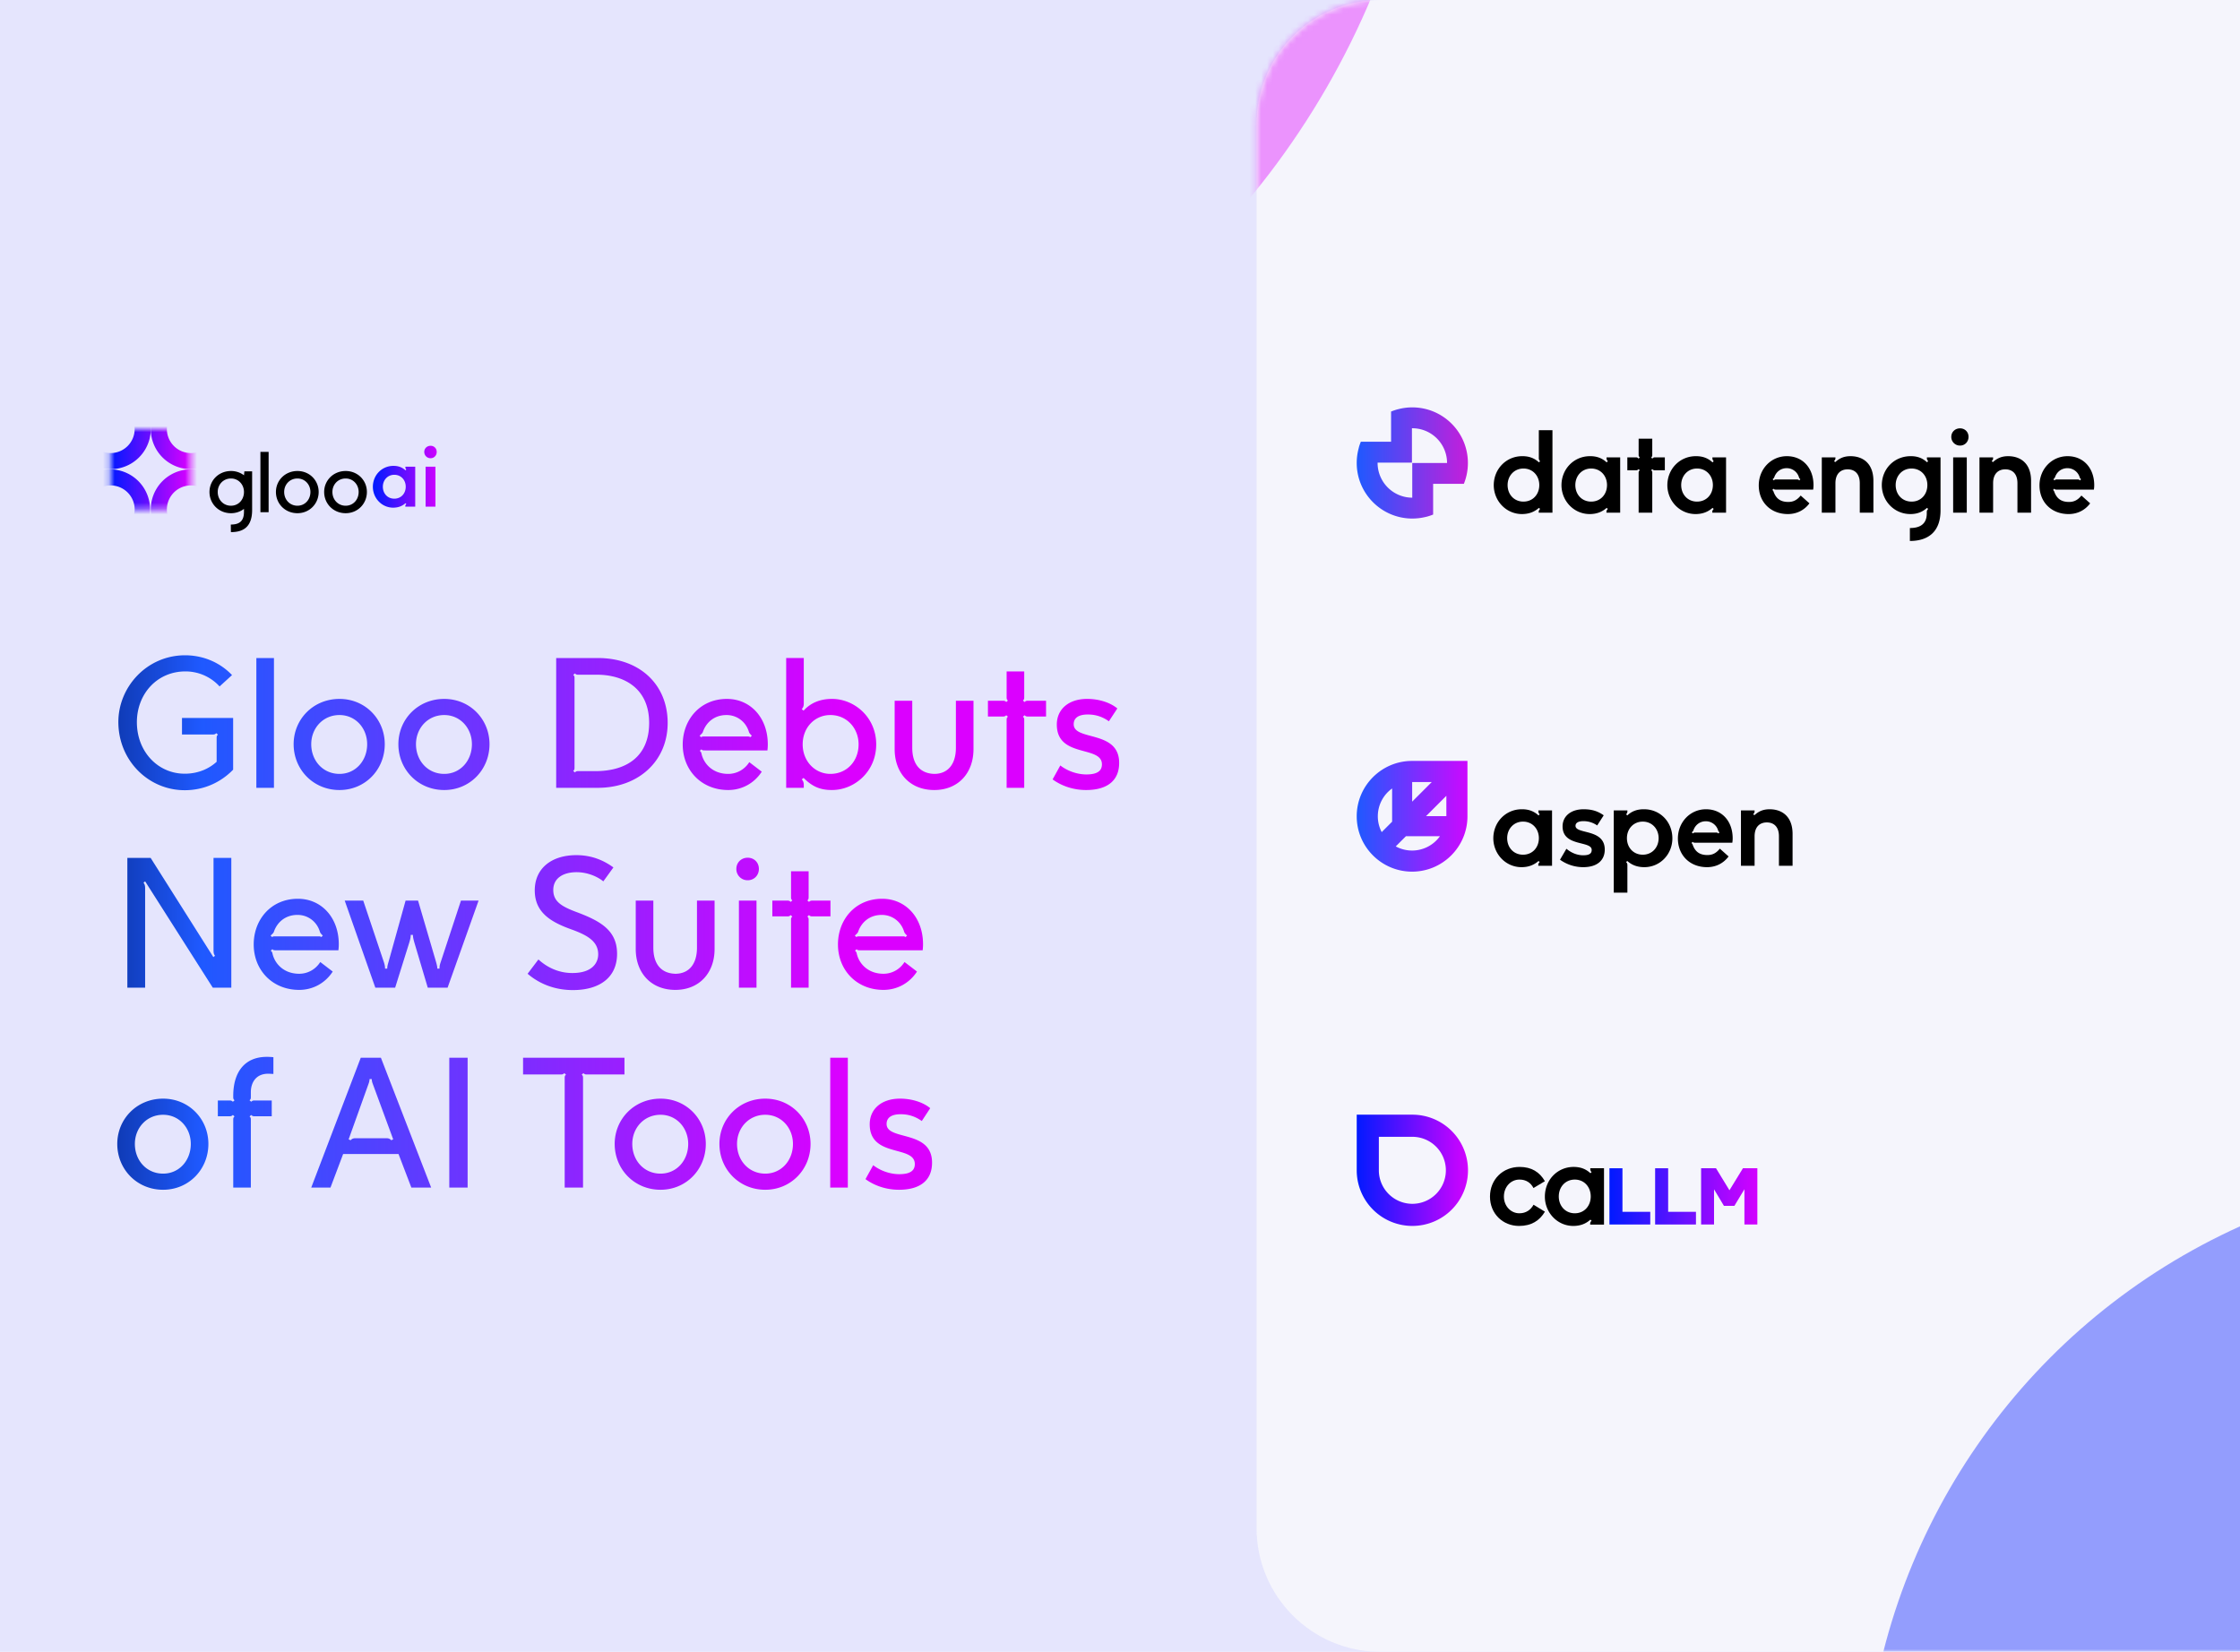 <svg xmlns="http://www.w3.org/2000/svg" width="381" height="281" fill="none"><g clip-path="url(#a)"><path fill="#E5E5FD" d="M0 0h381v281H0z"/><g clip-path="url(#b)"><path fill="#fff" d="M0 0h421.5v281H0z"/><path fill="#E5E5FD" d="M0 0h421.5v281H0z"/><path fill="#F5F5FC" d="M213.728 21.075C213.728 9.435 223.164 0 234.803 0H395.5v281H234.803c-11.639 0-21.075-9.436-21.075-21.075V21.075Z"/><g opacity=".4"><mask id="c" width="183" height="281" x="213" y="0" maskUnits="userSpaceOnUse" style="mask-type:alpha"><path fill="#fff" d="M213.728 21.075C213.728 9.435 223.164 0 234.803 0H395.5v281H234.803c-11.639 0-21.075-9.436-21.075-21.075V21.075Z"/></mask><g mask="url(#c)"><g filter="url(#d)"><circle cx="425.712" cy="307.712" r="108.712" fill="#0019FF"/></g><g filter="url(#e)"><circle cx="107.299" cy="-53.39" r="136.636" fill="#DB00FF"/></g></g></g><path fill="#000" d="M45.69 76.869h-1.395V87.13h1.395V76.87Zm4.9 9.16c-1.312 0-2.255-1.043-2.255-2.339 0-1.258.935-2.293 2.255-2.293 1.289 0 2.209 1.042 2.209 2.293 0 1.296-.92 2.339-2.21 2.339Zm0-5.906c-2.089 0-3.657 1.601-3.657 3.567 0 1.996 1.56 3.612 3.657 3.612 2.058 0 3.611-1.616 3.611-3.612 0-1.966-1.545-3.567-3.611-3.567Zm8.203 5.906c-1.312 0-2.254-1.043-2.254-2.339 0-1.258.935-2.293 2.254-2.293 1.29 0 2.21 1.042 2.21 2.293 0 1.296-.92 2.339-2.21 2.339Zm0-5.906c-2.088 0-3.657 1.601-3.657 3.567 0 1.996 1.561 3.612 3.657 3.612 2.059 0 3.612-1.616 3.612-3.612 0-1.966-1.546-3.567-3.612-3.567ZM35.63 83.69c0 1.997 1.569 3.613 3.658 3.613.852 0 1.606-.276 2.209-.737v.499c0 1.6-.792 2.167-2.24 2.167l.016 1.288c1.794 0 3.611-.61 3.611-3.768v-6.569h-1.32l-.06.67a3.651 3.651 0 0 0-2.209-.73c-2.096 0-3.664 1.602-3.664 3.568Zm3.658 2.34c-1.32 0-2.255-1.043-2.255-2.34 0-1.258.935-2.293 2.255-2.293 1.289 0 2.209 1.043 2.209 2.294 0 1.303-.92 2.338-2.21 2.338Z"/><path fill="url(#f)" d="M66.88 86.36c-1.93 0-3.46-1.603-3.46-3.562.013-2.002 1.544-3.532 3.46-3.547.873-.014 1.53.243 2.088.758l.143-.143a.487.487 0 0 1-.157-.357v-.115h1.673v6.794H68.94v-.072c0-.2.071-.272.171-.386l-.143-.129c-.558.487-1.215.758-2.088.758Zm.186-1.53c1.144 0 1.945-.873 1.945-2.032 0-1.144-.8-2.03-1.945-2.03-1.144 0-1.945.9-1.945 2.03 0 1.159.801 2.031 1.945 2.031Zm6.17-6.88c-.6 0-1.072-.472-1.072-1.073 0-.6.472-1.044 1.072-1.044.601 0 1.044.443 1.044 1.044 0 .6-.443 1.073-1.044 1.073Zm.83 8.238h-1.674v-6.794h1.674v6.794Z"/><mask id="g" width="15" height="14" x="18" y="73" maskUnits="userSpaceOnUse" style="mask-type:luminance"><path fill="#fff" d="M32.443 73H18.792v13.651h13.651V73Z"/></mask><g mask="url(#g)"><path fill="url(#h)" d="M18.82 68.9a4.091 4.091 0 0 1 4.086 4.086 4.091 4.091 0 0 1-4.086 4.087 4.091 4.091 0 0 1-4.087-4.087A4.091 4.091 0 0 1 18.82 68.9Zm0-2.74a6.825 6.825 0 1 0 0 13.652 6.825 6.825 0 0 0 0-13.651Z"/><path fill="url(#i)" d="M32.47 68.9a4.091 4.091 0 0 1 4.087 4.086 4.091 4.091 0 0 1-4.086 4.087 4.091 4.091 0 0 1-4.087-4.087 4.091 4.091 0 0 1 4.087-4.086Zm0-2.74a6.825 6.825 0 1 0 0 13.652 6.825 6.825 0 0 0 0-13.651Z"/><path fill="url(#j)" d="M18.82 82.578a4.091 4.091 0 0 1 4.086 4.087 4.091 4.091 0 0 1-4.087 4.086 4.091 4.091 0 0 1-4.086-4.086 4.091 4.091 0 0 1 4.086-4.087Zm0-2.739a6.826 6.826 0 1 0 0 13.651 6.826 6.826 0 0 0 0-13.65Z"/><path fill="url(#k)" d="M32.47 82.578a4.091 4.091 0 0 1 4.087 4.087 4.091 4.091 0 0 1-4.086 4.086 4.091 4.091 0 0 1-4.087-4.086 4.091 4.091 0 0 1 4.087-4.087Zm0-2.739a6.825 6.825 0 1 0 0 13.651 6.825 6.825 0 0 0 0-13.65Z"/></g><path fill="url(#l)" d="M31.422 134.424c-6.175 0-11.29-5.052-11.29-11.602 0-5.987 4.866-11.351 11.353-11.351 2.806 0 5.738 1.029 7.983 3.368l-2.12 1.933a7.85 7.85 0 0 0-5.801-2.557c-4.865 0-8.264 3.867-8.264 8.639 0 5.021 3.586 8.763 8.14 8.763 2.182 0 4.054-.78 5.426-2.027v-4.054c0-.281.03-.375.218-.562l-.28-.249c-.188.187-.344.218-.5.218h-5.332v-2.807h8.7v8.795c-2.089 2.152-4.958 3.493-8.233 3.493Zm12.181-.406v-22.08h2.994v22.08h-2.994Zm14.138.375c-4.46 0-7.797-3.493-7.797-7.797 0-4.241 3.337-7.703 7.797-7.703 4.397 0 7.703 3.462 7.703 7.703 0 4.304-3.306 7.797-7.703 7.797Zm0-2.745c2.744 0 4.709-2.245 4.709-5.052 0-2.713-1.965-4.959-4.71-4.959-2.806 0-4.802 2.246-4.802 4.959 0 2.807 1.996 5.052 4.803 5.052Zm17.816 2.745c-4.46 0-7.796-3.493-7.796-7.797 0-4.241 3.337-7.703 7.796-7.703 4.397 0 7.703 3.462 7.703 7.703 0 4.304-3.306 7.797-7.703 7.797Zm0-2.745c2.745 0 4.71-2.245 4.71-5.052 0-2.713-1.965-4.959-4.71-4.959-2.807 0-4.803 2.246-4.803 4.959 0 2.807 1.996 5.052 4.803 5.052Zm19.044 2.37v-22.08h7.08c7.11 0 11.882 4.491 11.882 11.04 0 6.487-4.959 11.04-11.882 11.04h-7.08Zm3.181-2.619c.188-.187.344-.219.5-.219h2.962c5.427 0 9.169-2.588 9.169-8.202 0-5.894-4.273-8.202-8.919-8.202h-3.213c-.156 0-.311-.031-.499-.218l-.28.25c.187.187.218.28.218.561v15.219c0 .281-.031.374-.218.561l.28.25Zm26.077 2.994c-4.554 0-7.735-3.369-7.735-7.735 0-4.21 2.932-7.765 7.516-7.765 3.992 0 6.955 3.181 6.955 7.734 0 .406-.031.717-.063 1.029h-10.509c-.531 0-.593-.031-.718-.187l-.28.25c.187.187.249.28.28.436.375 1.778 1.934 3.493 4.554 3.493 1.434 0 2.775-.717 3.586-1.996l2.121 1.622c-1.248 1.933-3.337 3.119-5.707 3.119Zm-4.585-8.982c.125-.125.218-.125.499-.125h7.329c.281 0 .374 0 .499.125l.281-.25c-.219-.218-.437-.436-.499-.654-.468-1.622-1.934-2.87-3.805-2.87-2.214 0-3.524 1.404-4.023 2.87-.063.218-.343.436-.562.654l.281.25Zm22.243 8.982c-1.996 0-3.337-.562-4.834-2.059l-.312.25c.25.28.343.53.343.967v.467h-2.994v-22.08h2.994v7.735c0 .374-.062.623-.343.966l.312.25c1.216-1.341 2.838-1.996 4.834-1.996 3.805 0 7.516 3.119 7.516 7.734 0 4.647-3.711 7.766-7.516 7.766Zm-.281-2.745c2.838 0 4.803-2.214 4.803-5.021 0-2.744-1.996-4.99-4.803-4.99-2.619 0-4.709 2.09-4.709 4.99 0 2.869 2.09 5.021 4.709 5.021Zm17.671 2.745c-4.116 0-6.736-2.87-6.736-6.955v-8.233h2.994v8.015c0 2.775 1.341 4.366 3.742 4.428 2.371 0 3.68-1.715 3.68-4.428v-8.015h2.994v8.233c0 4.085-2.619 6.955-6.674 6.955Zm12.309-.375v-11.539c0-.28.031-.374.218-.561l-.281-.249c-.187.187-.343.218-.499.218h-2.619v-2.682h2.619c.156 0 .312.031.499.218l.281-.249c-.187-.187-.218-.281-.218-.562v-4.397h2.993v4.397c0 .281-.031.375-.218.562l.281.249c.187-.187.343-.218.499-.218h3.15v2.682h-3.15c-.156 0-.312-.031-.499-.218l-.281.249c.187.187.218.281.218.561v11.539h-2.993Zm13.496.375c-2.121 0-4.148-.687-5.676-1.809l1.31-2.37c1.372 1.06 3.056 1.528 4.428 1.528 1.653 0 2.651-.468 2.651-1.716 0-3.274-7.672-1.029-7.672-6.767 0-2.651 2.059-4.366 5.146-4.366 1.996 0 3.898.593 5.146 1.622l-1.435 2.183c-1.185-.842-2.37-1.154-3.586-1.154-1.715 0-2.401.686-2.401 1.653 0 2.9 7.734.935 7.734 6.58 0 2.994-1.996 4.616-5.645 4.616ZM21.661 168.018v-22.08h3.96l10.666 16.872.281-.218c-.125-.187-.25-.374-.25-.936v-15.718h3.026v22.08h-3.15L24.686 149.93l-.28.219c.155.218.28.405.28.966v16.903h-3.025Zm29.227.375c-4.554 0-7.735-3.369-7.735-7.735 0-4.21 2.932-7.765 7.516-7.765 3.992 0 6.955 3.181 6.955 7.734 0 .406-.031.717-.063 1.029h-10.51c-.53 0-.592-.031-.717-.187l-.28.25c.187.187.25.28.28.436.375 1.778 1.934 3.493 4.554 3.493 1.434 0 2.775-.717 3.586-1.996l2.12 1.622c-1.247 1.933-3.336 3.119-5.706 3.119Zm-4.585-8.982c.125-.125.219-.125.5-.125h7.328c.28 0 .374 0 .499.125l.28-.25c-.218-.218-.436-.436-.498-.654-.468-1.622-1.934-2.87-3.805-2.87-2.214 0-3.524 1.404-4.023 2.87-.063.218-.343.436-.561.654l.28.25Zm17.538 8.607-5.208-14.813h3.15l3.493 10.416c.156.468.218.78.218 1.154h.374c0-.374.063-.624.219-1.154l2.9-10.416h2.12l3.057 10.416c.125.468.218.78.218 1.154h.374c0-.374.032-.624.219-1.154l3.43-10.416H81.4l-5.27 14.813h-3.37l-2.308-7.765c-.125-.468-.219-.842-.219-1.216h-.374c0 .374-.062.686-.218 1.216l-2.432 7.765H63.84Zm33.602.406c-3.087 0-5.706-1.061-7.703-2.776l1.84-2.432c1.466 1.341 3.431 2.307 5.77 2.307 3.43 0 4.397-1.777 4.397-3.181 0-2.276-1.965-3.305-4.647-4.272-3.555-1.279-6.143-2.932-6.143-6.612 0-3.648 2.744-5.987 7.08-5.987 2.681 0 4.708.935 6.299 2.089l-1.716 2.37c-.998-.811-2.682-1.559-4.553-1.559-2.245 0-3.96.998-3.96 3.025 0 1.996 1.465 2.838 4.085 3.805 3.961 1.497 6.767 3.087 6.767 7.048 0 4.023-2.962 6.175-7.516 6.175Zm17.426-.031c-4.117 0-6.736-2.87-6.736-6.955v-8.233h2.994v8.015c0 2.775 1.341 4.366 3.742 4.428 2.37 0 3.68-1.715 3.68-4.428v-8.015h2.994v8.233c0 4.085-2.62 6.955-6.674 6.955Zm12.308-18.65a1.904 1.904 0 0 1-1.933-1.933c0-1.092.842-1.903 1.933-1.903 1.092 0 1.903.811 1.903 1.903 0 1.091-.811 1.933-1.903 1.933Zm1.497 18.275h-2.994v-14.813h2.994v14.813Zm5.873 0v-11.539c0-.28.032-.374.219-.561l-.281-.249c-.187.187-.343.218-.499.218h-2.62v-2.682h2.62c.156 0 .312.031.499.218l.281-.249c-.187-.187-.219-.281-.219-.562v-4.397h2.994v4.397c0 .281-.031.375-.218.562l.281.249c.187-.187.343-.218.499-.218h3.149v2.682h-3.149c-.156 0-.312-.031-.499-.218l-.281.249c.187.187.218.281.218.561v11.539h-2.994Zm15.716.375c-4.553 0-7.734-3.369-7.734-7.735 0-4.21 2.932-7.765 7.516-7.765 3.992 0 6.954 3.181 6.954 7.734 0 .406-.031.717-.062 1.029h-10.51c-.53 0-.592-.031-.717-.187l-.281.25c.187.187.25.28.281.436.374 1.778 1.934 3.493 4.553 3.493 1.435 0 2.776-.717 3.587-1.996l2.12 1.622c-1.247 1.933-3.337 3.119-5.707 3.119Zm-4.584-8.982c.125-.125.218-.125.499-.125h7.329c.28 0 .374 0 .499.125l.28-.25c-.218-.218-.436-.436-.499-.654-.468-1.622-1.933-2.87-3.804-2.87-2.215 0-3.524 1.404-4.023 2.87-.063.218-.344.436-.562.654l.281.25ZM27.742 202.393c-4.46 0-7.796-3.493-7.796-7.797 0-4.241 3.337-7.703 7.796-7.703 4.398 0 7.703 3.462 7.703 7.703 0 4.304-3.305 7.797-7.703 7.797Zm0-2.745c2.745 0 4.71-2.245 4.71-5.052 0-2.713-1.965-4.959-4.71-4.959-2.806 0-4.802 2.246-4.802 4.959 0 2.807 1.996 5.052 4.802 5.052Zm11.93 2.37v-11.539c0-.28.031-.374.218-.561l-.28-.249c-.188.187-.344.218-.5.218h-2.058v-2.682h2.058c.156 0 .312.031.5.218l.28-.249c-.187-.187-.218-.281-.218-.562v-.187c0-4.116 1.996-6.642 5.707-6.642.156 0 .624 0 1.123.062v2.838h-.125c-.187 0-.53-.031-.749-.031-2.276 0-2.962 1.746-2.962 3.118v.842c0 .281-.031.375-.219.562l.281.249c.187-.187.343-.218.499-.218h2.994v2.682h-2.994c-.156 0-.312-.031-.499-.218l-.28.249c.187.187.218.281.218.561v11.539h-2.994Zm13.267 0 8.42-22.08h3.43l8.546 22.08h-3.368l-2.183-5.707h-9.419l-2.152 5.707H52.94Zm6.705-8.046c.156-.218.437-.343.748-.343h5.396c.311 0 .592.125.748.343l.343-.156-3.524-9.574a2.288 2.288 0 0 1-.125-.686h-.374c0 .156-.031.405-.125.686l-3.43 9.574.343.156Zm16.776 8.046v-22.08h3.118v22.08H76.42Zm19.627 0v-18.649c0-.281.032-.374.219-.561l-.28-.25c-.188.187-.344.218-.5.218h-6.518v-2.838h17.246v2.838h-6.487c-.156 0-.311-.031-.499-.218l-.28.25c.187.187.218.28.218.561v18.649h-3.118Zm16.3.375c-4.46 0-7.796-3.493-7.796-7.797 0-4.241 3.336-7.703 7.796-7.703 4.397 0 7.703 3.462 7.703 7.703 0 4.304-3.306 7.797-7.703 7.797Zm0-2.745c2.745 0 4.709-2.245 4.709-5.052 0-2.713-1.964-4.959-4.709-4.959-2.807 0-4.803 2.246-4.803 4.959 0 2.807 1.996 5.052 4.803 5.052Zm17.816 2.745c-4.459 0-7.796-3.493-7.796-7.797 0-4.241 3.337-7.703 7.796-7.703 4.398 0 7.703 3.462 7.703 7.703 0 4.304-3.305 7.797-7.703 7.797Zm0-2.745c2.745 0 4.71-2.245 4.71-5.052 0-2.713-1.965-4.959-4.71-4.959-2.806 0-4.802 2.246-4.802 4.959 0 2.807 1.996 5.052 4.802 5.052Zm11.049 2.37v-22.08h2.994v22.08h-2.994Zm11.674.375c-2.12 0-4.147-.687-5.676-1.809l1.31-2.37c1.372 1.06 3.056 1.528 4.429 1.528 1.653 0 2.651-.468 2.651-1.716 0-3.274-7.672-1.029-7.672-6.767 0-2.651 2.058-4.366 5.145-4.366 1.996 0 3.899.593 5.146 1.622l-1.434 2.183c-1.185-.842-2.371-1.154-3.587-1.154-1.715 0-2.401.686-2.401 1.653 0 2.9 7.734.935 7.734 6.58 0 2.994-1.996 4.616-5.645 4.616Z"/><g clip-path="url(#m)"><path fill="url(#n)" d="M240.222 88.21a9.49 9.49 0 0 0 2.17-.25l.343-.08a9.25 9.25 0 0 0 1.026-.349V82.31h5.224a9.427 9.427 0 0 0 .689-3.549c0-5.223-4.234-9.457-9.458-9.46-.043 0-.086 0-.129.002h-.09a9.46 9.46 0 0 0-2.039.271l-.228.056c-.385.104-.76.232-1.123.382v5.135h-5.144a9.08 9.08 0 0 0-.303.845l-.125.508a9.499 9.499 0 0 0-.271 2.257c0 5.214 4.243 9.455 9.459 9.455h-.001Zm-5.909-9.454v-.06h5.843V72.85h.065a5.914 5.914 0 0 1 5.909 5.906v.005h-5.92v5.9a5.914 5.914 0 0 1-5.897-5.905Z"/></g><path fill="#000" d="M258.865 87.448c-2.674 0-4.794-2.218-4.794-4.933.02-2.773 2.14-4.893 4.794-4.913 1.209-.02 2.12.337 2.893 1.05l.198-.198a.674.674 0 0 1-.218-.495v-4.775h2.318V87.21h-2.338v-.1c0-.277.099-.376.238-.534l-.198-.179c-.773.674-1.684 1.05-2.893 1.05Zm.258-2.12c1.585 0 2.694-1.208 2.694-2.813 0-1.585-1.109-2.813-2.694-2.813s-2.695 1.248-2.695 2.813c0 1.605 1.11 2.814 2.695 2.814Zm11.261 2.12c-2.674 0-4.794-2.218-4.794-4.933.02-2.773 2.14-4.893 4.794-4.913 1.209-.02 2.12.337 2.893 1.05l.198-.198a.674.674 0 0 1-.218-.495V77.8h2.318v9.41h-2.338v-.098c0-.278.099-.377.238-.535l-.198-.179c-.773.674-1.684 1.05-2.893 1.05Zm.258-2.12c1.585 0 2.694-1.208 2.694-2.813 0-1.585-1.109-2.813-2.694-2.813s-2.694 1.248-2.694 2.813c0 1.605 1.109 2.814 2.694 2.814Zm8.072 1.883v-6.816c0-.198.079-.277.198-.396l-.198-.198c-.139.139-.258.198-.396.198h-1.526V77.8h1.526c.138 0 .257.08.396.218l.198-.198c-.119-.12-.198-.218-.198-.396V74.63h2.318v2.794c0 .178-.06.277-.179.396l.179.198c.138-.139.257-.218.396-.218h1.744V80h-1.744c-.139 0-.258-.06-.396-.199l-.179.198c.119.119.179.198.179.396v6.816h-2.318Zm9.678.237c-2.674 0-4.794-2.218-4.794-4.933.02-2.773 2.139-4.893 4.794-4.913 1.209-.02 2.12.337 2.893 1.05l.198-.198a.674.674 0 0 1-.218-.495V77.8h2.318v9.41h-2.338v-.098c0-.278.099-.377.238-.535l-.198-.179c-.773.674-1.684 1.05-2.893 1.05Zm.258-2.12c1.585 0 2.694-1.208 2.694-2.813 0-1.585-1.109-2.813-2.694-2.813s-2.695 1.248-2.695 2.813c0 1.605 1.11 2.814 2.695 2.814Zm15.451 2.12c-2.952 0-4.953-2.06-4.953-4.873 0-2.794 2.1-4.973 4.775-4.973 2.774 0 4.537 2.1 4.537 4.933 0 .258-.02.515-.059.753h-6.38c-.218 0-.317-.08-.376-.159l-.179.218c.06.06.159.179.179.238.376 1.11 1.089 1.803 2.516 1.803.812 0 1.466-.277 2.12-1.09l1.486 1.328c-.872 1.169-2.16 1.822-3.666 1.822Zm-2.397-5.725a.45.45 0 0 1 .377-.159h3.566c.198 0 .277.06.396.159l.178-.198c-.138-.12-.198-.199-.237-.337a2.17 2.17 0 0 0-2.081-1.546c-.971 0-1.783.575-2.12 1.546-.059.138-.138.218-.277.337l.198.198Zm8.165 5.488V77.8h2.318v.119c0 .257-.079.356-.237.515l.198.178c.574-.495 1.268-1.01 2.595-1.01 2.14 0 3.903 1.248 3.903 4.2v5.409h-2.318v-5.013c0-1.684-.931-2.357-2.06-2.357-1.13 0-2.081.673-2.081 2.377v4.993h-2.318Zm14.983 4.814v-2.2c1.724 0 2.873-.673 2.873-2.495v-.218c0-.278.099-.377.238-.535l-.198-.179c-.813.714-1.684 1.05-2.833 1.05-2.715 0-4.854-2.199-4.854-4.933.019-2.793 2.139-4.893 4.854-4.913 1.169-.02 2.06.317 2.833 1.03l.198-.178c-.139-.159-.218-.317-.218-.495V77.8h2.318v9.034c0 3.586-2.061 5.191-5.211 5.191Zm.298-6.696c1.565 0 2.674-1.19 2.674-2.814 0-1.605-1.109-2.813-2.694-2.813-1.605 0-2.695 1.268-2.695 2.813 0 1.585 1.09 2.814 2.715 2.814Zm8.23-9.53a1.472 1.472 0 0 1-1.486-1.486c0-.832.654-1.446 1.486-1.446s1.446.614 1.446 1.446-.614 1.486-1.446 1.486Zm1.149 11.412h-2.318V77.8h2.318v9.41Zm2.158 0V77.8h2.319v.119c0 .257-.08.356-.238.515l.198.178c.574-.495 1.268-1.01 2.595-1.01 2.14 0 3.903 1.248 3.903 4.2v5.409h-2.318v-5.013c0-1.684-.931-2.357-2.06-2.357-1.13 0-2.08.673-2.08 2.377v4.993h-2.319Zm15.162.237c-2.952 0-4.953-2.06-4.953-4.873 0-2.794 2.1-4.973 4.775-4.973 2.773 0 4.537 2.1 4.537 4.933 0 .258-.02.515-.06.753h-6.379c-.218 0-.317-.08-.377-.159l-.178.218c.059.06.158.179.178.238.377 1.11 1.09 1.803 2.516 1.803.813 0 1.466-.277 2.12-1.09l1.486 1.328c-.872 1.169-2.159 1.822-3.665 1.822Zm-2.397-5.725a.448.448 0 0 1 .376-.159h3.566c.198 0 .278.06.396.159l.179-.198c-.139-.12-.198-.199-.238-.337a2.169 2.169 0 0 0-2.08-1.546c-.971 0-1.783.575-2.12 1.546-.06.138-.139.218-.277.337l.198.198Z"/><g clip-path="url(#o)"><path fill="url(#p)" fill-rule="evenodd" d="M230.764 189.62h9.462a9.463 9.463 0 1 1-9.462 9.463v-9.463Zm3.764 3.765v5.698a5.699 5.699 0 1 0 5.698-5.698h-5.698Z" clip-rule="evenodd"/></g><g clip-path="url(#q)"><path fill="#000" d="M258.427 206.394c-1.475 0-2.63-1.255-2.63-2.837 0-1.665 1.179-2.899 2.646-2.899 1.116 0 1.911.53 2.387 1.44l1.94-1.162c-.901-1.56-2.279-2.427-4.297-2.427-2.854 0-5.042 2.125-5.042 5.045s2.188 4.992 4.951 4.992c2.104 0 3.482-.902 4.393-2.425l-1.934-1.183c-.477.867-1.269 1.456-2.416 1.456h.002Z"/><path fill="#000" d="M270.493 198.886a.67.67 0 0 0 .219.501l-.198.192c-.774-.725-1.704-1.084-2.922-1.07-2.684.032-4.809 2.184-4.825 5.024-.016 2.751 2.133 5.013 4.825 5.013 1.218 0 2.145-.375 2.919-1.071l.199.193c-.146.15-.236.249-.236.533v.117h2.35v-9.59h-2.334v.158h.003Zm-2.637 7.508c-1.594 0-2.723-1.242-2.723-2.861 0-1.62 1.121-2.872 2.723-2.872 1.603 0 2.711 1.247 2.711 2.872 0 1.624-1.11 2.861-2.711 2.861Z"/><path fill="url(#r)" d="M275.963 198.734h-2.217v9.569h6.946v-2.158h-4.729v-7.411Z"/><path fill="url(#s)" d="M283.736 198.734h-2.217v9.569h6.946v-2.158h-4.729v-7.411Z"/><path fill="url(#t)" d="m296.456 198.734-2.295 3.744-2.286-3.744h-2.535v9.569h2.199v-5.988l1.684 2.816h1.778l1.706-2.829v6.001h2.199v-9.569h-2.45Z"/></g><g clip-path="url(#u)"><path fill="url(#v)" d="M240.181 129.442c-5.193 0-9.418 4.225-9.418 9.418s4.225 9.418 9.418 9.418 9.418-4.225 9.418-9.418v-9.418h-9.418Zm2.368 9.395 3.461-3.461v3.461h-3.461Zm-2.355-5.806h3.339l-3.339 3.339v-3.339Zm-3.41 1.096v5.653l-1.772 1.772a5.82 5.82 0 0 1 1.772-7.425Zm3.397 10.561a5.806 5.806 0 0 1-2.779-.705l1.737-1.737h5.783a5.823 5.823 0 0 1-4.741 2.442Z"/></g><path fill="#000" d="M258.793 147.515c-2.676 0-4.796-2.219-4.796-4.935.019-2.774 2.14-4.895 4.796-4.915 1.209-.02 2.121.337 2.894 1.051l.198-.199a.673.673 0 0 1-.218-.495v-.159h2.319v9.415h-2.339v-.1c0-.277.099-.376.238-.535l-.198-.178c-.773.674-1.685 1.05-2.894 1.05Zm.258-2.12c1.585 0 2.695-1.209 2.695-2.815 0-1.585-1.11-2.814-2.695-2.814-1.586 0-2.696 1.249-2.696 2.814 0 1.606 1.11 2.815 2.696 2.815Zm10.235 2.12a6.757 6.757 0 0 1-3.944-1.268l1.09-1.863c.892.753 1.902 1.11 2.854 1.11.971 0 1.446-.258 1.446-.912 0-1.625-4.954-.476-4.954-4.003 0-1.725 1.407-2.914 3.567-2.914 1.368 0 2.398.297 3.429 1.031l-1.11 1.724a4.036 4.036 0 0 0-2.319-.733c-1.011 0-1.367.357-1.367.793 0 1.486 4.974.436 4.974 4.043 0 1.764-1.209 2.992-3.666 2.992Zm5.198 4.341v-13.993h2.318v.159a.673.673 0 0 1-.218.495l.199.199c.753-.714 1.684-1.071 2.893-1.051 2.696.02 4.757 2.121 4.777 4.915.019 2.735-2.081 4.935-4.777 4.935-1.209 0-2.14-.376-2.893-1.05l-.199.178c.139.159.218.258.218.535v4.678h-2.318Zm4.935-6.461c1.565 0 2.695-1.209 2.695-2.815 0-1.565-1.11-2.814-2.695-2.814-1.586 0-2.696 1.229-2.696 2.814 0 1.606 1.11 2.815 2.696 2.815Zm10.928 2.12c-2.953 0-4.955-2.061-4.955-4.875 0-2.795 2.101-4.975 4.777-4.975 2.775 0 4.539 2.101 4.539 4.935 0 .258-.02.516-.06.753h-6.382c-.218 0-.317-.079-.376-.158l-.179.218a.91.91 0 0 1 .179.238c.376 1.11 1.09 1.803 2.517 1.803.812 0 1.466-.277 2.12-1.09l1.487 1.328c-.872 1.169-2.16 1.823-3.667 1.823Zm-2.398-5.727a.451.451 0 0 1 .377-.159h3.567c.198 0 .278.06.397.159l.178-.199c-.139-.118-.198-.198-.238-.336a2.17 2.17 0 0 0-2.081-1.546c-.971 0-1.784.574-2.121 1.546-.059.138-.138.218-.277.336l.198.199Zm8.168 5.49v-9.415h2.319v.119c0 .258-.079.357-.238.516l.199.178c.574-.495 1.268-1.011 2.596-1.011 2.14 0 3.904 1.249 3.904 4.202v5.411h-2.319v-5.015c0-1.684-.931-2.358-2.061-2.358-1.129 0-2.081.674-2.081 2.378v4.995h-2.319Z"/></g></g><defs><linearGradient id="f" x1="63.623" x2="75.013" y1="84.466" y2="84.466" gradientUnits="userSpaceOnUse"><stop stop-color="#0019FF"/><stop offset="1" stop-color="#DB00FF"/></linearGradient><linearGradient id="h" x1="18.798" x2="32.449" y1="78.059" y2="78.059" gradientUnits="userSpaceOnUse"><stop stop-color="#0019FF"/><stop offset="1" stop-color="#DB00FF"/></linearGradient><linearGradient id="i" x1="18.863" x2="32.443" y1="78.059" y2="78.059" gradientUnits="userSpaceOnUse"><stop stop-color="#0019FF"/><stop offset="1" stop-color="#DB00FF"/></linearGradient><linearGradient id="j" x1="18.864" x2="32.443" y1="79.998" y2="79.998" gradientUnits="userSpaceOnUse"><stop stop-color="#0019FF"/><stop offset="1" stop-color="#DB00FF"/></linearGradient><linearGradient id="k" x1="18.863" x2="32.443" y1="79.998" y2="79.998" gradientUnits="userSpaceOnUse"><stop stop-color="#0019FF"/><stop offset="1" stop-color="#DB00FF"/></linearGradient><linearGradient id="l" x1="10.142" x2="155.722" y1="207.018" y2="207.018" gradientUnits="userSpaceOnUse"><stop stop-color="#052785"/><stop offset=".166" stop-color="#1F59FF"/><stop offset=".916" stop-color="#DB00FF"/></linearGradient><linearGradient id="n" x1="230.763" x2="249.738" y1="78.097" y2="78.097" gradientUnits="userSpaceOnUse"><stop stop-color="#1F59FF"/><stop offset="1" stop-color="#C51EDB"/></linearGradient><linearGradient id="p" x1="230.671" x2="249.785" y1="197.605" y2="197.605" gradientUnits="userSpaceOnUse"><stop stop-color="#011AFF"/><stop offset="1" stop-color="#D302FF"/></linearGradient><linearGradient id="r" x1="273.781" x2="298.567" y1="204.968" y2="204.968" gradientUnits="userSpaceOnUse"><stop stop-color="#011AFF"/><stop offset="1" stop-color="#CD08FF"/></linearGradient><linearGradient id="s" x1="273.883" x2="298.874" y1="204.968" y2="204.968" gradientUnits="userSpaceOnUse"><stop stop-color="#011AFF"/><stop offset="1" stop-color="#CD08FF"/></linearGradient><linearGradient id="t" x1="273.781" x2="298.976" y1="204.968" y2="204.968" gradientUnits="userSpaceOnUse"><stop stop-color="#011AFF"/><stop offset="1" stop-color="#D302FF"/></linearGradient><linearGradient id="v" x1="230.763" x2="249.715" y1="138.918" y2="138.918" gradientUnits="userSpaceOnUse"><stop stop-color="#1F59FF"/><stop offset="1" stop-color="#CD08FF"/></linearGradient><clipPath id="a"><path fill="#fff" d="M0 0h381v281H0z"/></clipPath><clipPath id="b"><path fill="#fff" d="M0 0h421.5v281H0z"/></clipPath><clipPath id="m"><path fill="#fff" d="M249.675 69.3v18.91h-18.911V69.3z"/></clipPath><clipPath id="o"><path fill="#fff" d="M230.764 189.621h18.925v18.925h-18.925z"/></clipPath><clipPath id="q"><path fill="#fff" d="M253.431 198.509h45.475v10.037h-45.475z"/></clipPath><clipPath id="u"><path fill="#fff" d="M230.764 129.442h18.835v18.835h-18.835z"/></clipPath><filter id="d" width="443.629" height="443.629" x="203.897" y="85.897" color-interpolation-filters="sRGB" filterUnits="userSpaceOnUse"><feFlood flood-opacity="0" result="BackgroundImageFix"/><feBlend in="SourceGraphic" in2="BackgroundImageFix" result="shape"/><feGaussianBlur result="effect1_foregroundBlur_179_119" stdDeviation="56.551"/></filter><filter id="e" width="499.477" height="499.477" x="-142.439" y="-303.129" color-interpolation-filters="sRGB" filterUnits="userSpaceOnUse"><feFlood flood-opacity="0" result="BackgroundImageFix"/><feBlend in="SourceGraphic" in2="BackgroundImageFix" result="shape"/><feGaussianBlur result="effect1_foregroundBlur_179_119" stdDeviation="56.551"/></filter></defs></svg>